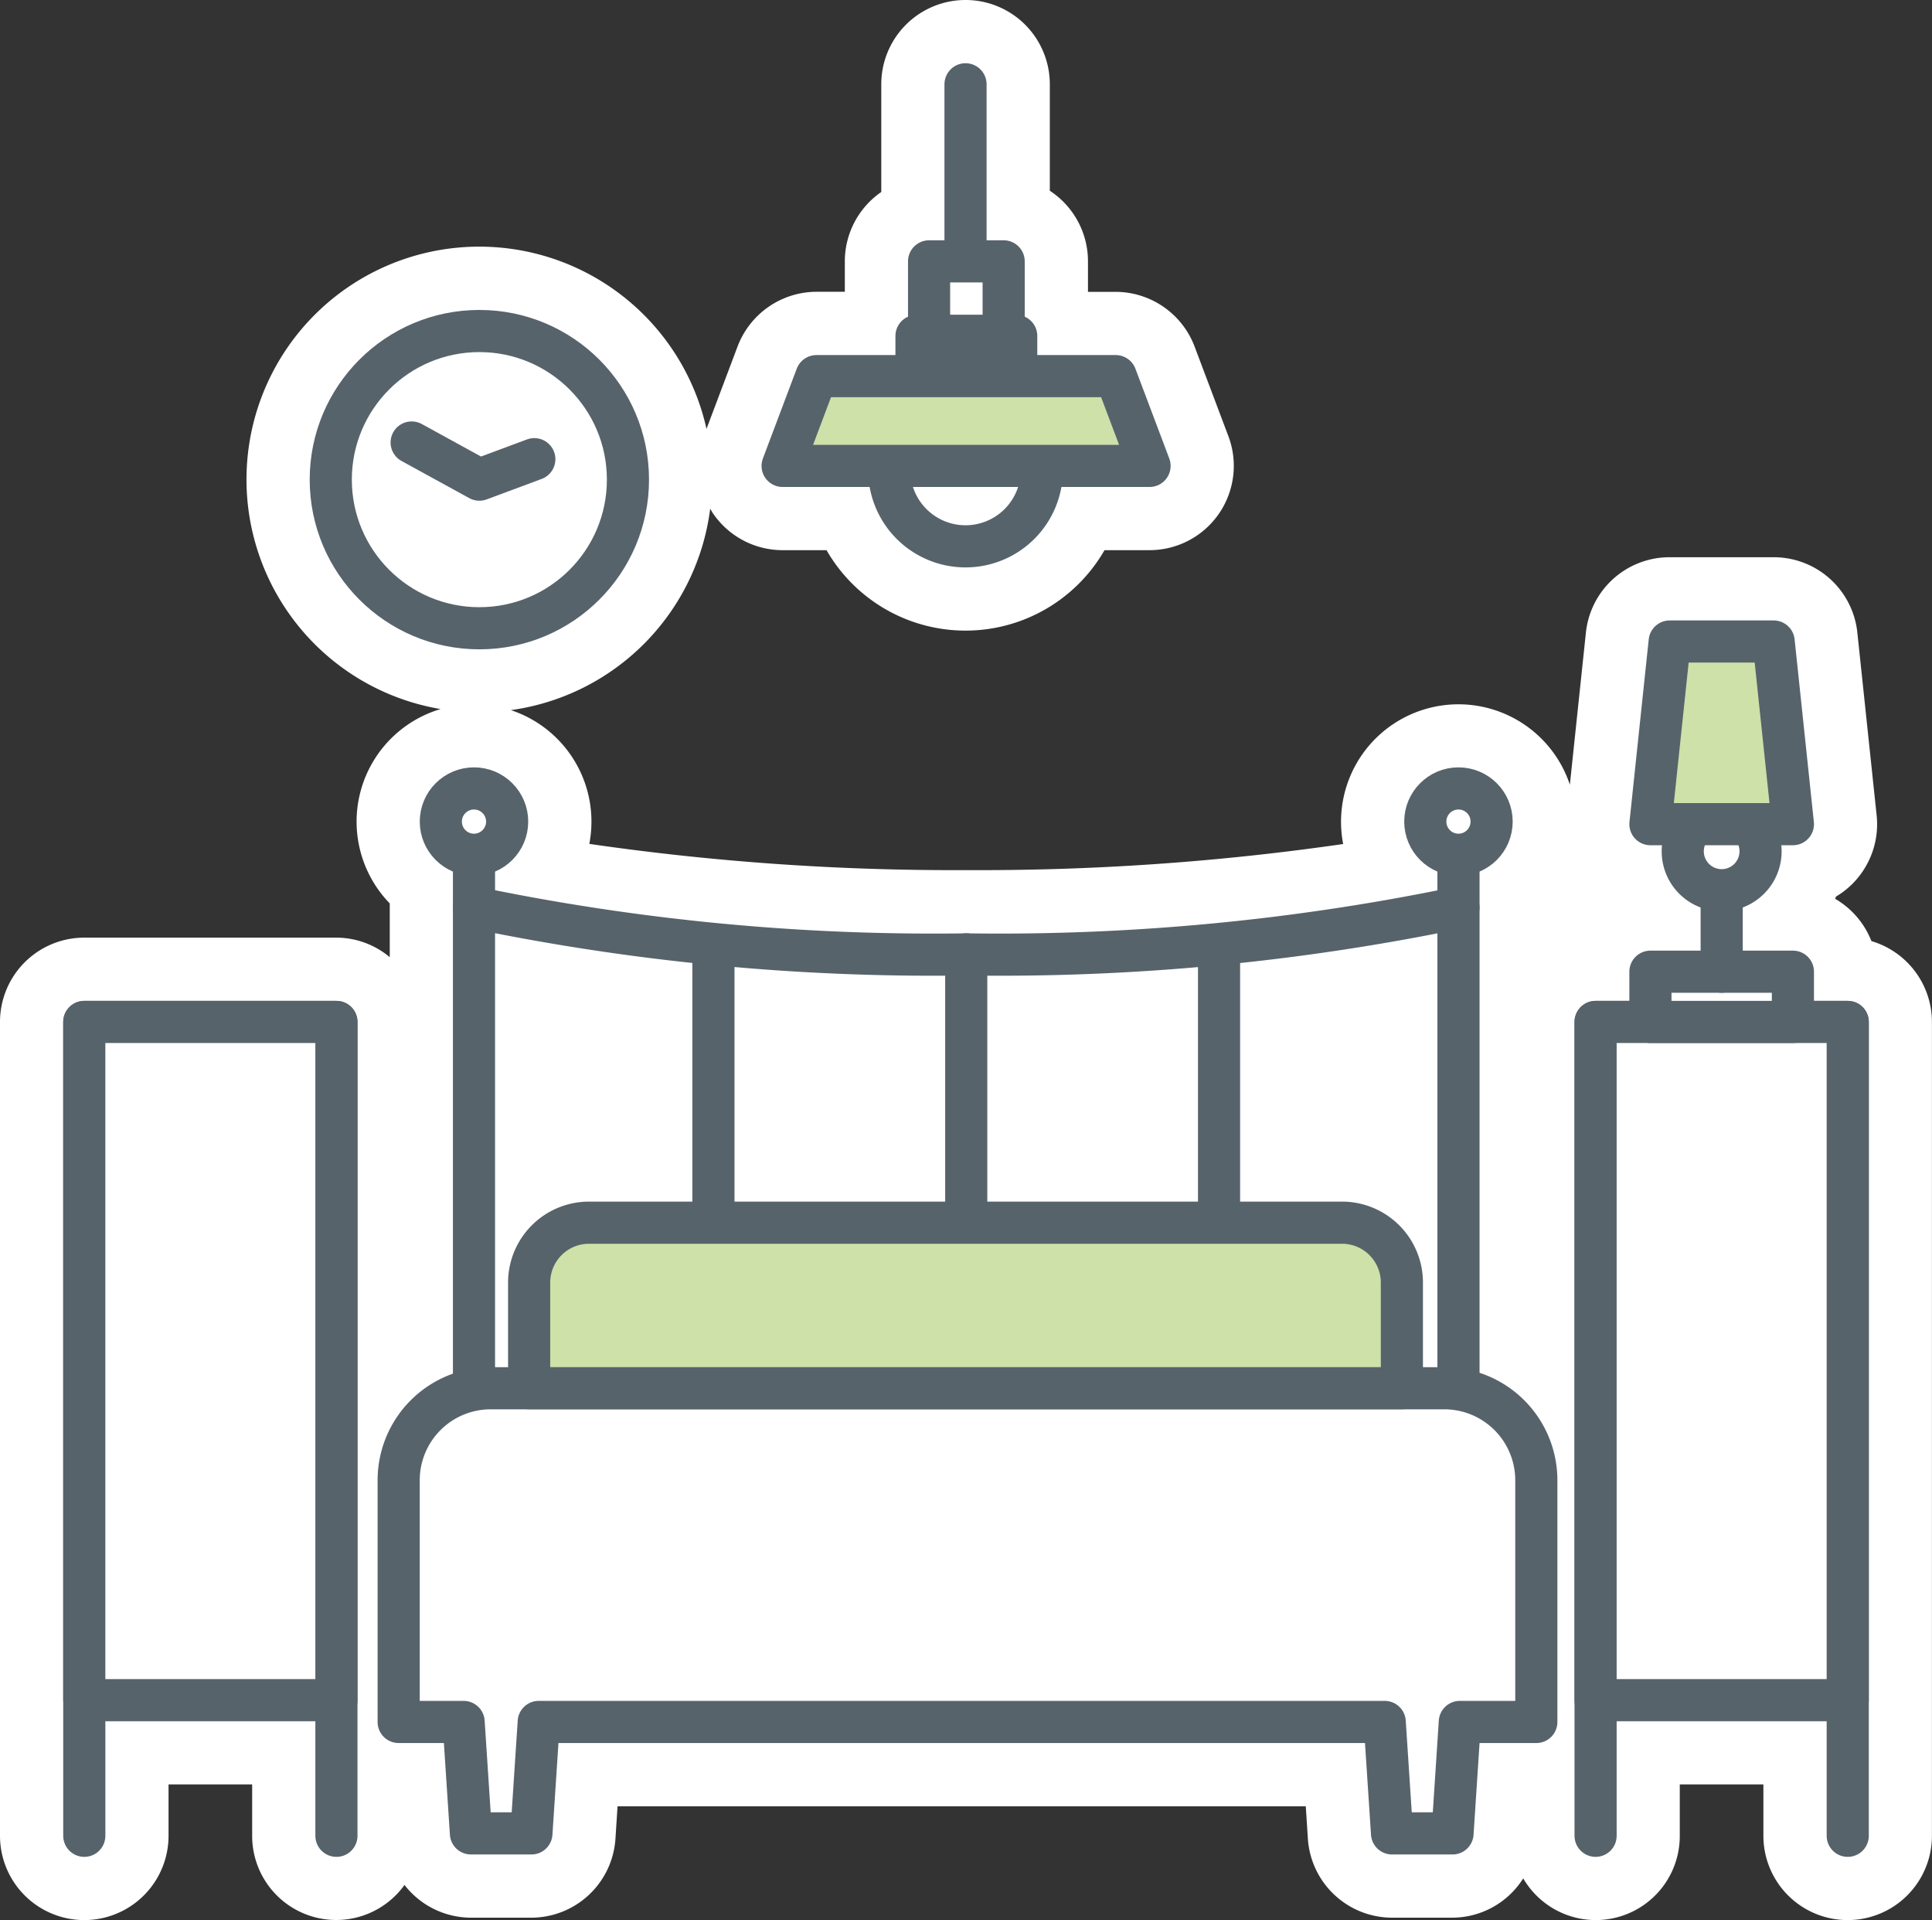 <?xml version="1.0" encoding="UTF-8"?> <svg xmlns="http://www.w3.org/2000/svg" xmlns:xlink="http://www.w3.org/1999/xlink" id="Layer_1" data-name="Layer 1" width="91.703" height="91.12" viewBox="0 0 91.703 91.12"><rect x="0" y="0" width="91.703" height="91.12" fill="#333333" stroke="none"/><defs><clipPath id="clip-path" transform="translate(-4 -5)"><rect x="4" y="5" width="91.703" height="91.12" fill="none"></rect></clipPath><clipPath id="clip-path-2" transform="translate(-4 -5)"><rect x="-6.667" y="-6.133" width="113.386" height="113.386" fill="none"></rect></clipPath></defs><g clip-path="url(#clip-path)"><g clip-path="url(#clip-path-2)"><path d="M92.827,49.658a4.02,4.02,0,0,0-1.722-2.005c.015-.036.03-.071.043-.106a3.955,3.955,0,0,0,.927-.762,4,4,0,0,0,1-3.093l-.915-8.668a3.992,3.992,0,0,0-3.978-3.58H83.253a3.992,3.992,0,0,0-3.978,3.58l-.761,7.214a5.573,5.573,0,0,0-10.76,2.816,120.336,120.336,0,0,1-17.873,1.238,120.278,120.278,0,0,1-17.909-1.244A5.572,5.572,0,0,0,28.248,38.7a11.06,11.06,0,0,0,9.462-9.559c.048.081.092.164.146.242a4,4,0,0,0,3.291,1.726h2.085a7.609,7.609,0,0,0,13.194,0h2.137A4,4,0,0,0,62.306,25.7L60.7,21.441a4.018,4.018,0,0,0-3.743-2.591H55.641l0-.005V17.4a4,4,0,0,0-1.811-3.347V9a4,4,0,0,0-8,0v5.111A4,4,0,0,0,44.1,17.4v1.442l0,.005H42.754a4.017,4.017,0,0,0-3.742,2.588l-1.478,3.918A11.049,11.049,0,1,0,24.912,38.649,5.573,5.573,0,0,0,22.5,47.873v2.551a3.961,3.961,0,0,0-2.529-.927H8a4,4,0,0,0-4,4V92.12a4,4,0,0,0,8,0V89.683h3.969V92.12A3.99,3.99,0,0,0,23.2,94.453a4,4,0,0,0,3.15,1.553h2.871a4.008,4.008,0,0,0,3.991-3.739l.1-1.549H65.979l.1,1.547a4.011,4.011,0,0,0,3.992,3.741h2.871A3.993,3.993,0,0,0,76.3,94.141a3.987,3.987,0,0,0,7.431-2.021V89.683H87.7V92.12a4,4,0,0,0,8,0V53.5a4.007,4.007,0,0,0-2.876-3.84" transform="translate(-4 -5)" fill="#fff"></path><polyline points="15.969 87.12 15.969 48.498 4.001 48.498 4.001 87.12" fill="none" stroke="#57636b" stroke-linecap="round" stroke-linejoin="round" stroke-width="2"></polyline><rect x="4" y="48.498" width="11.968" height="32.185" fill="#fff"></rect><rect x="4" y="48.498" width="11.968" height="32.185" fill="none" stroke="#57636b" stroke-linecap="round" stroke-linejoin="round" stroke-width="2"></rect><path d="M33.806,27.762a7.053,7.053,0,1,1-7.053-7.053,7.053,7.053,0,0,1,7.053,7.053" transform="translate(-4 -5)" fill="#fff"></path><circle cx="22.753" cy="22.762" r="7.053" fill="none" stroke="#57636b" stroke-linecap="round" stroke-linejoin="round" stroke-width="2"></circle><polyline points="19.539 20.999 22.753 22.762 25.362 21.791" fill="none" stroke="#57636b" stroke-linecap="round" stroke-linejoin="round" stroke-width="2"></polyline><polyline points="87.703 87.12 87.703 48.498 75.735 48.498 75.735 87.12" fill="none" stroke="#57636b" stroke-linecap="round" stroke-linejoin="round" stroke-width="2"></polyline><rect x="75.735" y="48.498" width="11.968" height="32.185" fill="#fff"></rect><rect x="75.735" y="48.498" width="11.968" height="32.185" fill="none" stroke="#57636b" stroke-linecap="round" stroke-linejoin="round" stroke-width="2"></rect><line x1="22.498" y1="40.799" x2="22.498" y2="70.274" fill="none" stroke="#57636b" stroke-linecap="round" stroke-linejoin="round" stroke-width="2"></line><path d="M24.924,43.99A1.574,1.574,0,1,1,26.5,45.564a1.574,1.574,0,0,1-1.574-1.574" transform="translate(-4 -5)" fill="#fff"></path><circle cx="22.498" cy="38.99" r="1.574" fill="none" stroke="#57636b" stroke-linecap="round" stroke-linejoin="round" stroke-width="2"></circle><line x1="69.227" y1="40.799" x2="69.227" y2="70.274" fill="none" stroke="#57636b" stroke-linecap="round" stroke-linejoin="round" stroke-width="2"></line><path d="M71.652,43.99a1.574,1.574,0,1,1,1.574,1.574,1.574,1.574,0,0,1-1.574-1.574" transform="translate(-4 -5)" fill="#fff"></path><circle cx="69.226" cy="38.99" r="1.574" fill="none" stroke="#57636b" stroke-linecap="round" stroke-linejoin="round" stroke-width="2"></circle><path d="M73.227,48.072a107.261,107.261,0,0,1-23.346,2.221A107.12,107.12,0,0,1,26.5,48.064" transform="translate(-4 -5)" fill="none" stroke="#57636b" stroke-linecap="round" stroke-linejoin="round" stroke-width="2"></path><line x1="33.863" y1="68.056" x2="33.863" y2="45.397" fill="none" stroke="#57636b" stroke-linecap="round" stroke-linejoin="round" stroke-width="2"></line><line x1="57.862" y1="68.056" x2="57.862" y2="45.397" fill="none" stroke="#57636b" stroke-linecap="round" stroke-linejoin="round" stroke-width="2"></line><line x1="45.863" y1="68.056" x2="45.863" y2="45.292" fill="none" stroke="#57636b" stroke-linecap="round" stroke-linejoin="round" stroke-width="2"></line><path d="M72.554,70.881H27.29a4.367,4.367,0,0,0-4.367,4.368V86.718h3.083l.347,5.288h2.871l.347-5.288H69.726l.347,5.288h2.872l.346-5.288h3.631V75.249a4.367,4.367,0,0,0-4.368-4.368" transform="translate(-4 -5)" fill="#fff"></path><path d="M72.554,70.881H27.29a4.367,4.367,0,0,0-4.367,4.368V86.718h3.083l.347,5.288h2.871l.347-5.288H69.726l.347,5.288h2.872l.346-5.288h3.631V75.249A4.367,4.367,0,0,0,72.554,70.881Z" transform="translate(-4 -5)" fill="none" stroke="#57636b" stroke-linecap="round" stroke-linejoin="round" stroke-width="2"></path><path d="M67.707,63.024H31.951a2.843,2.843,0,0,0-2.835,2.835V70.88H70.541V65.859a2.842,2.842,0,0,0-2.834-2.835" transform="translate(-4 -5)" fill="#cde1a9"></path><path d="M67.707,63.024H31.951a2.843,2.843,0,0,0-2.835,2.835V70.88H70.541V65.859A2.842,2.842,0,0,0,67.707,63.024Z" transform="translate(-4 -5)" fill="none" stroke="#57636b" stroke-linecap="round" stroke-linejoin="round" stroke-width="2"></path><line x1="45.829" y1="4" x2="45.829" y2="12.688" fill="#fff"></line><line x1="45.829" y1="4" x2="45.829" y2="12.688" fill="none" stroke="#57636b" stroke-linecap="round" stroke-linejoin="round" stroke-width="2"></line><path d="M46.207,27.305a3.622,3.622,0,1,1,3.622,3.622,3.622,3.622,0,0,1-3.622-3.622" transform="translate(-4 -5)" fill="#fff"></path><path d="M46.207,27.305a3.622,3.622,0,1,1,3.622,3.622A3.622,3.622,0,0,1,46.207,27.305Z" transform="translate(-4 -5)" fill="none" stroke="#57636b" stroke-linecap="round" stroke-linejoin="round" stroke-width="2"></path><rect x="44.099" y="12.403" width="3.54" height="3.54" fill="#fff"></rect><rect x="44.099" y="12.403" width="3.54" height="3.54" fill="none" stroke="#57636b" stroke-linecap="round" stroke-linejoin="round" stroke-width="2"></rect><rect x="43.502" y="15.943" width="4.733" height="2.999" fill="#fff"></rect><rect x="43.502" y="15.943" width="4.733" height="2.999" fill="none" stroke="#57636b" stroke-linecap="round" stroke-linejoin="round" stroke-width="2"></rect><polygon points="54.564 22.11 37.147 22.11 38.753 17.85 52.957 17.85 54.564 22.11" fill="#cde1a9"></polygon><polygon points="54.564 22.11 37.147 22.11 38.753 17.85 52.957 17.85 54.564 22.11" fill="none" stroke="#57636b" stroke-linecap="round" stroke-linejoin="round" stroke-width="2"></polygon><rect x="78.338" y="46.113" width="6.763" height="2.385" fill="#fff"></rect><rect x="78.338" y="46.113" width="6.763" height="2.385" fill="none" stroke="#57636b" stroke-linecap="round" stroke-linejoin="round" stroke-width="2"></rect><line x1="81.72" y1="40.676" x2="81.72" y2="46.113" fill="none" stroke="#57636b" stroke-linecap="round" stroke-linejoin="round" stroke-width="2"></line><path d="M83.872,45.4a1.847,1.847,0,1,1,1.848,1.847A1.847,1.847,0,0,1,83.872,45.4" transform="translate(-4 -5)" fill="#fff"></path><path d="M83.872,45.4a1.847,1.847,0,1,1,1.848,1.847A1.847,1.847,0,0,1,83.872,45.4Z" transform="translate(-4 -5)" fill="none" stroke="#57636b" stroke-linecap="round" stroke-linejoin="round" stroke-width="2"></path><polygon points="85.101 39.112 78.338 39.112 79.252 30.444 84.187 30.444 85.101 39.112" fill="#cde1a9"></polygon><polygon points="85.101 39.112 78.338 39.112 79.252 30.444 84.187 30.444 85.101 39.112" fill="none" stroke="#57636b" stroke-linecap="round" stroke-linejoin="round" stroke-width="2"></polygon></g></g></svg> 